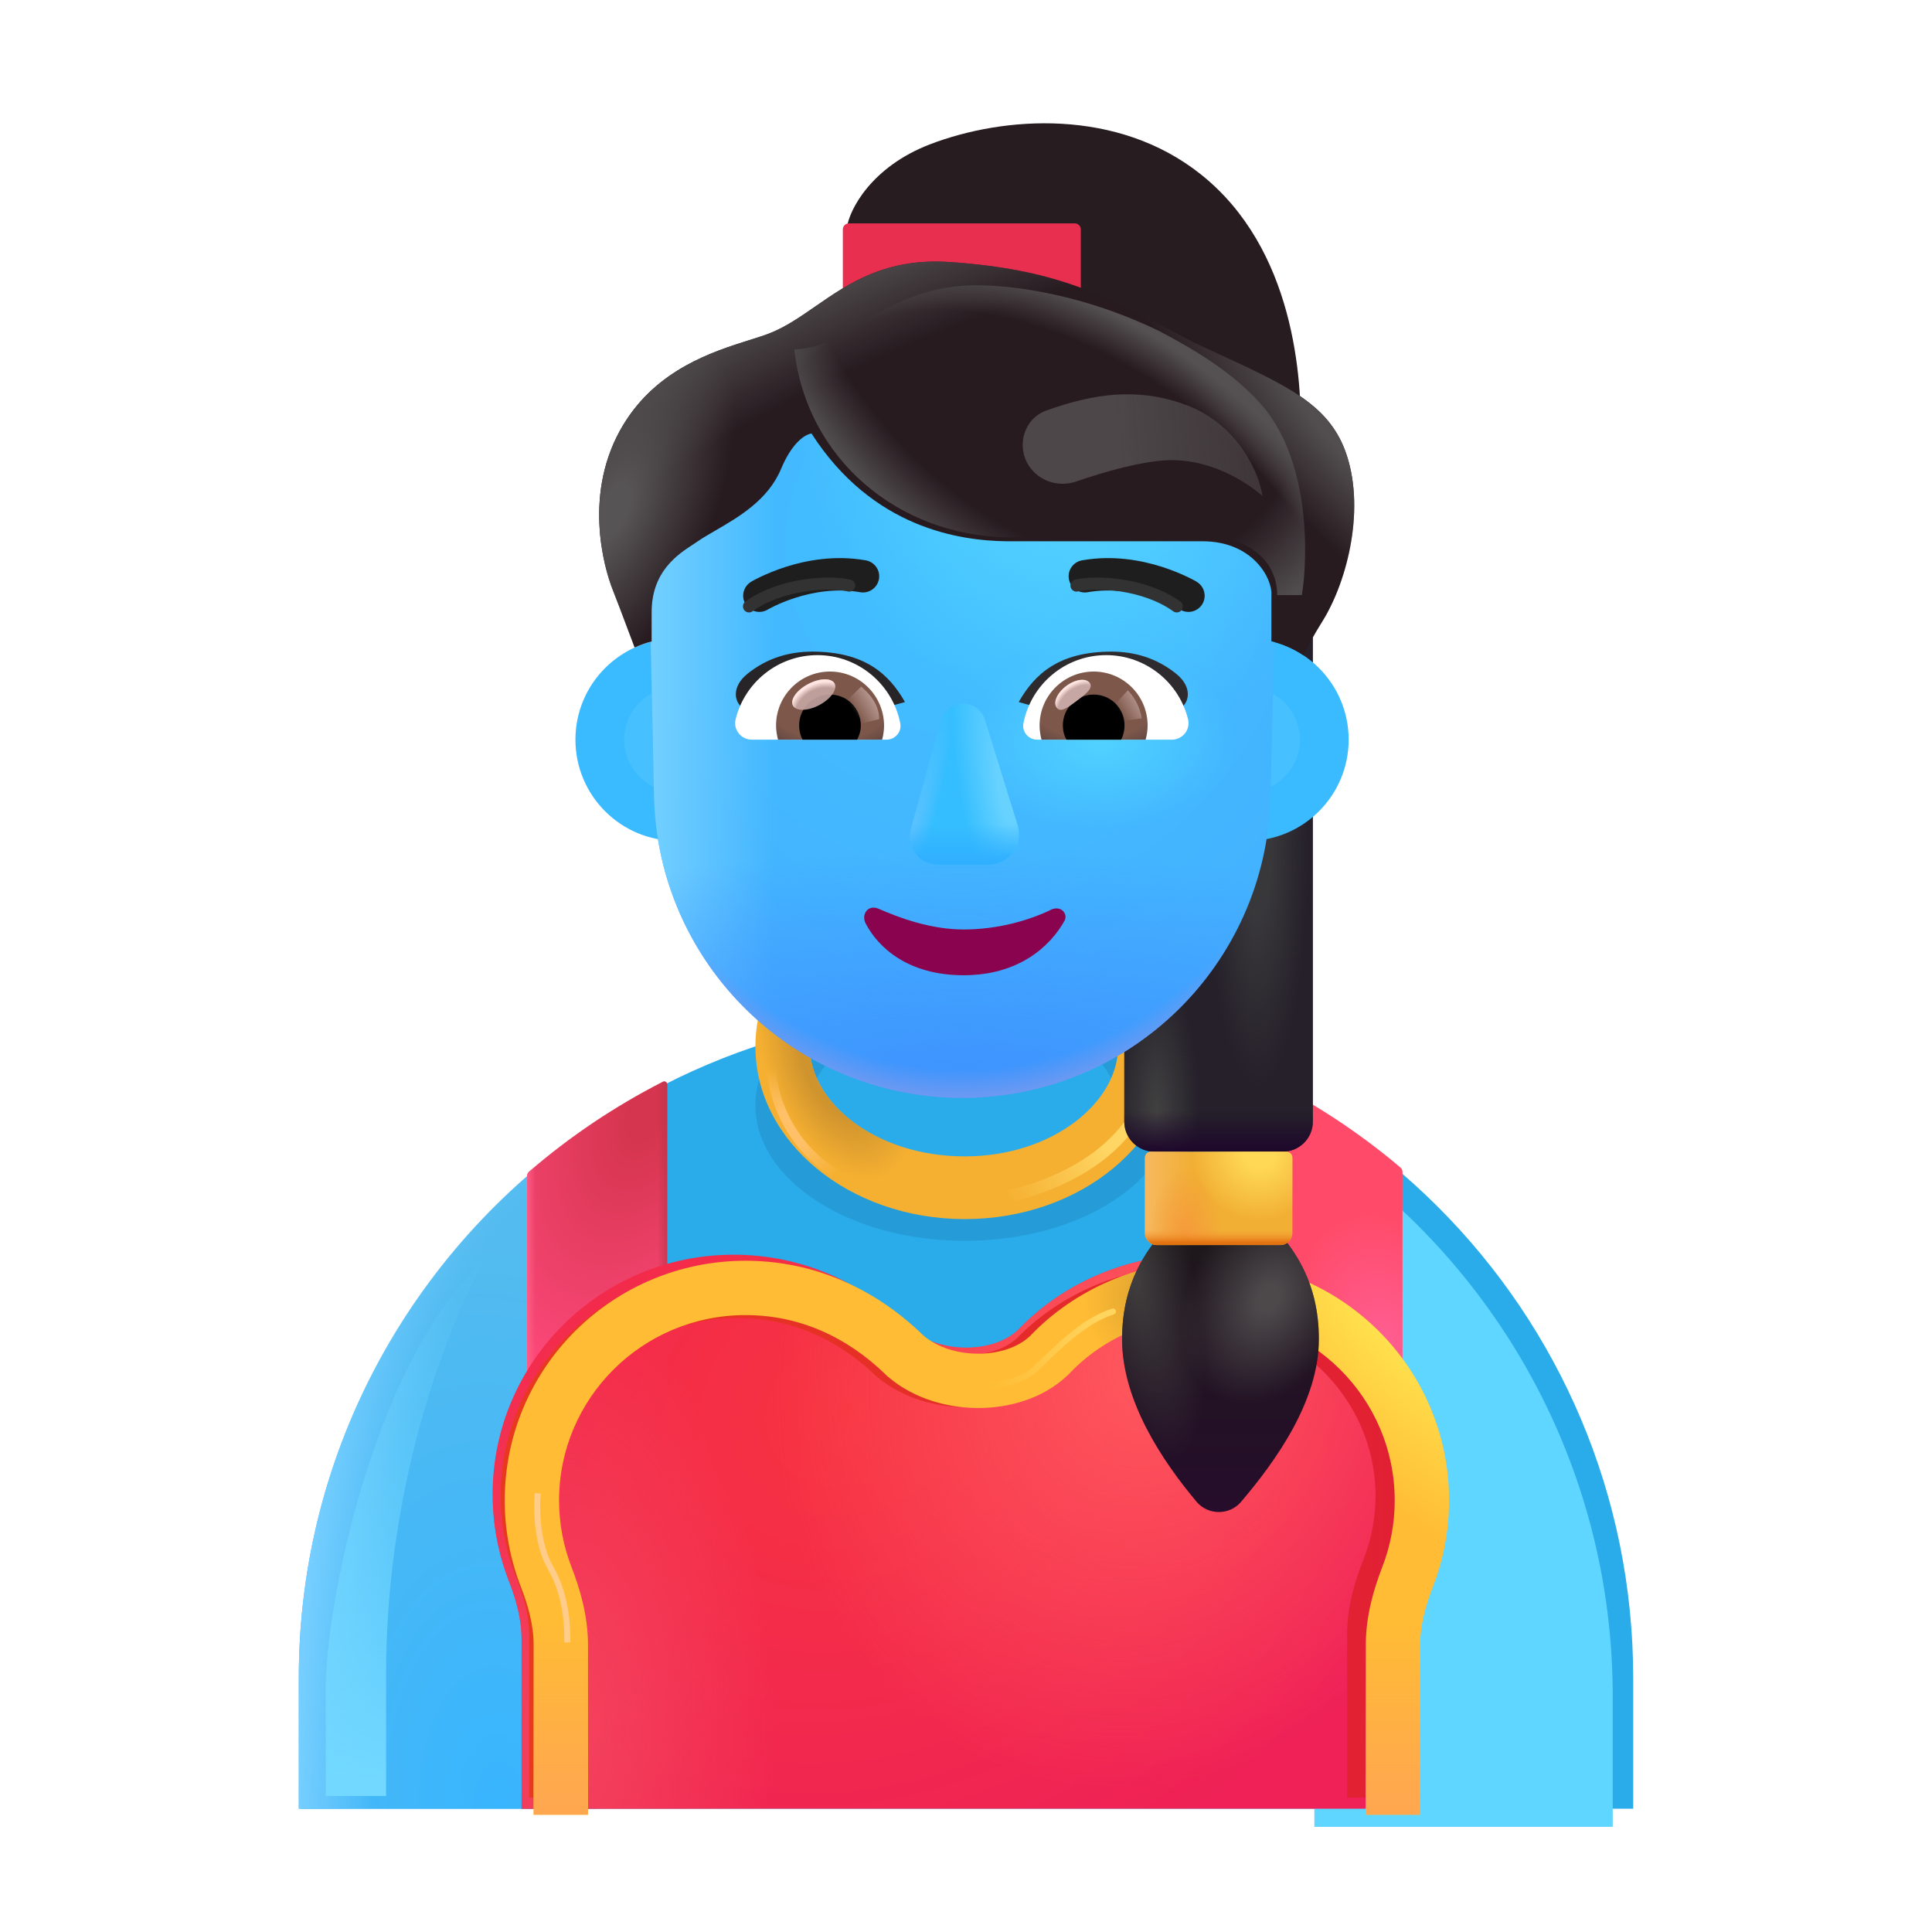 <svg width="32" height="32" viewBox="0 0 32 32" fill="none" xmlns="http://www.w3.org/2000/svg">
<path d="M4.988 27.794C4.988 21.701 9.927 16.762 16.02 16.762C22.112 16.762 27.051 21.701 27.051 27.794V29.958H4.988V27.794Z" fill="#2AABEA"/>
<path d="M15.402 2.391C14.427 2.766 14.066 3.479 14.027 3.77L15.23 7.27H21.543C21.57 6.278 21.441 4.122 19.89 2.888C18.504 1.784 16.621 1.923 15.402 2.391Z" fill="#271C20"/>
<g filter="url(#filter0_i_2_2325)">
<path d="M22.07 18.594C25.048 20.57 27.012 23.952 27.012 27.794V29.958H22.07V18.594Z" fill="#5FD6FF"/>
</g>
<path d="M9.891 18.594C6.913 20.57 4.949 23.952 4.949 27.794V29.958H9.891V18.594Z" fill="url(#paint0_radial_2_2325)"/>
<path d="M9.891 18.594C6.913 20.57 4.949 23.952 4.949 27.794V29.958H9.891V18.594Z" fill="url(#paint1_radial_2_2325)"/>
<path d="M8.73 19.48C8.73 19.451 8.743 19.423 8.765 19.404C9.437 18.825 10.18 18.324 10.979 17.917C11.012 17.9 11.051 17.924 11.051 17.962V25.169H8.73V19.48Z" fill="url(#paint2_radial_2_2325)"/>
<path d="M8.73 19.48C8.73 19.451 8.743 19.423 8.765 19.404C9.437 18.825 10.18 18.324 10.979 17.917C11.012 17.9 11.051 17.924 11.051 17.962V25.169H8.73V19.48Z" fill="url(#paint3_linear_2_2325)"/>
<path d="M8.73 19.48C8.73 19.451 8.743 19.423 8.765 19.404C9.437 18.825 10.18 18.324 10.979 17.917C11.012 17.9 11.051 17.924 11.051 17.962V25.169H8.73V19.48Z" fill="url(#paint4_linear_2_2325)"/>
<path d="M20.91 17.922C20.91 17.885 20.949 17.861 20.982 17.877C21.779 18.276 22.522 18.767 23.195 19.337C23.218 19.356 23.23 19.384 23.23 19.413V25.169H20.91V17.922Z" fill="url(#paint5_radial_2_2325)"/>
<path d="M8.639 29.958V27.147C8.639 26.813 8.546 26.488 8.425 26.177C8.254 25.734 8.16 25.253 8.16 24.751C8.16 22.559 9.946 20.782 12.149 20.782C13.29 20.782 14.301 21.247 15.098 22.023C15.57 22.423 16.457 22.419 16.867 22.023C17.594 21.259 18.671 20.782 19.812 20.782C22.015 20.782 23.801 22.559 23.801 24.751C23.801 25.253 23.707 25.734 23.536 26.177C23.415 26.488 23.322 26.813 23.322 27.147V29.958H8.639Z" fill="url(#paint6_radial_2_2325)"/>
<path d="M8.639 29.958V27.147C8.639 26.813 8.546 26.488 8.425 26.177C8.254 25.734 8.16 25.253 8.16 24.751C8.16 22.559 9.946 20.782 12.149 20.782C13.29 20.782 14.301 21.247 15.098 22.023C15.57 22.423 16.457 22.419 16.867 22.023C17.594 21.259 18.671 20.782 19.812 20.782C22.015 20.782 23.801 22.559 23.801 24.751C23.801 25.253 23.707 25.734 23.536 26.177C23.415 26.488 23.322 26.813 23.322 27.147V29.958H8.639Z" fill="url(#paint7_radial_2_2325)"/>
<path d="M8.639 29.958V27.147C8.639 26.813 8.546 26.488 8.425 26.177C8.254 25.734 8.16 25.253 8.16 24.751C8.16 22.559 9.946 20.782 12.149 20.782C13.29 20.782 14.301 21.247 15.098 22.023C15.57 22.423 16.457 22.419 16.867 22.023C17.594 21.259 18.671 20.782 19.812 20.782C22.015 20.782 23.801 22.559 23.801 24.751C23.801 25.253 23.707 25.734 23.536 26.177C23.415 26.488 23.322 26.813 23.322 27.147V29.958H8.639Z" fill="url(#paint8_radial_2_2325)"/>
<g filter="url(#filter1_f_2_2325)">
<path d="M8.554 26.144C8.672 26.443 8.764 26.755 8.764 27.076V29.774H9.649V27.076C9.649 26.599 9.513 26.172 9.379 25.832C9.249 25.505 9.178 25.149 9.178 24.776C9.178 23.152 10.533 21.829 12.214 21.829C13.079 21.829 13.858 22.169 14.495 22.776L14.518 22.797L14.541 22.817C14.972 23.172 15.527 23.308 16.007 23.307C16.479 23.306 17.049 23.172 17.466 22.779L17.48 22.766L17.493 22.752C18.04 22.191 18.866 21.829 19.747 21.829C21.428 21.829 22.783 23.152 22.783 24.776C22.783 25.149 22.712 25.505 22.582 25.832C22.448 26.172 22.312 26.599 22.312 27.076V29.774H23.197V27.076C23.197 26.755 23.289 26.443 23.407 26.144C23.576 25.719 23.668 25.258 23.668 24.776C23.668 22.671 21.913 20.965 19.747 20.965C18.625 20.965 17.567 21.423 16.852 22.157C16.449 22.537 15.577 22.54 15.113 22.157C14.329 21.412 13.336 20.965 12.214 20.965C10.048 20.965 8.293 22.671 8.293 24.776C8.293 25.258 8.385 25.719 8.554 26.144Z" fill="url(#paint9_linear_2_2325)"/>
</g>
<g filter="url(#filter2_ii_2_2325)">
<path d="M8.425 26.177C8.546 26.488 8.639 26.813 8.639 27.147V29.958H9.539V27.147C9.539 26.651 9.401 26.205 9.265 25.852C9.133 25.511 9.06 25.14 9.06 24.751C9.06 23.06 10.439 21.682 12.149 21.682C13.029 21.682 13.821 22.036 14.47 22.668L14.492 22.69L14.517 22.71C14.954 23.081 15.519 23.222 16.007 23.221C16.488 23.221 17.067 23.08 17.492 22.671L17.506 22.657L17.519 22.643C18.075 22.059 18.916 21.682 19.812 21.682C21.522 21.682 22.901 23.06 22.901 24.751C22.901 25.14 22.828 25.511 22.696 25.852C22.56 26.205 22.422 26.651 22.422 27.147V29.958H23.322V27.147C23.322 26.813 23.415 26.488 23.536 26.177C23.707 25.734 23.801 25.253 23.801 24.751C23.801 22.559 22.015 20.782 19.812 20.782C18.671 20.782 17.594 21.259 16.867 22.023C16.457 22.419 15.57 22.423 15.098 22.023C14.301 21.247 13.29 20.782 12.149 20.782C9.946 20.782 8.16 22.559 8.16 24.751C8.16 25.253 8.254 25.734 8.425 26.177Z" fill="#FFBC34"/>
<path d="M8.425 26.177C8.546 26.488 8.639 26.813 8.639 27.147V29.958H9.539V27.147C9.539 26.651 9.401 26.205 9.265 25.852C9.133 25.511 9.06 25.14 9.06 24.751C9.06 23.06 10.439 21.682 12.149 21.682C13.029 21.682 13.821 22.036 14.47 22.668L14.492 22.69L14.517 22.71C14.954 23.081 15.519 23.222 16.007 23.221C16.488 23.221 17.067 23.08 17.492 22.671L17.506 22.657L17.519 22.643C18.075 22.059 18.916 21.682 19.812 21.682C21.522 21.682 22.901 23.06 22.901 24.751C22.901 25.14 22.828 25.511 22.696 25.852C22.56 26.205 22.422 26.651 22.422 27.147V29.958H23.322V27.147C23.322 26.813 23.415 26.488 23.536 26.177C23.707 25.734 23.801 25.253 23.801 24.751C23.801 22.559 22.015 20.782 19.812 20.782C18.671 20.782 17.594 21.259 16.867 22.023C16.457 22.419 15.57 22.423 15.098 22.023C14.301 21.247 13.29 20.782 12.149 20.782C9.946 20.782 8.16 22.559 8.16 24.751C8.16 25.253 8.254 25.734 8.425 26.177Z" fill="url(#paint10_radial_2_2325)"/>
<path d="M8.425 26.177C8.546 26.488 8.639 26.813 8.639 27.147V29.958H9.539V27.147C9.539 26.651 9.401 26.205 9.265 25.852C9.133 25.511 9.06 25.14 9.06 24.751C9.06 23.06 10.439 21.682 12.149 21.682C13.029 21.682 13.821 22.036 14.47 22.668L14.492 22.69L14.517 22.71C14.954 23.081 15.519 23.222 16.007 23.221C16.488 23.221 17.067 23.08 17.492 22.671L17.506 22.657L17.519 22.643C18.075 22.059 18.916 21.682 19.812 21.682C21.522 21.682 22.901 23.06 22.901 24.751C22.901 25.14 22.828 25.511 22.696 25.852C22.56 26.205 22.422 26.651 22.422 27.147V29.958H23.322V27.147C23.322 26.813 23.415 26.488 23.536 26.177C23.707 25.734 23.801 25.253 23.801 24.751C23.801 22.559 22.015 20.782 19.812 20.782C18.671 20.782 17.594 21.259 16.867 22.023C16.457 22.419 15.57 22.423 15.098 22.023C14.301 21.247 13.29 20.782 12.149 20.782C9.946 20.782 8.16 22.559 8.16 24.751C8.16 25.253 8.254 25.734 8.425 26.177Z" fill="url(#paint11_linear_2_2325)"/>
<path d="M8.425 26.177C8.546 26.488 8.639 26.813 8.639 27.147V29.958H9.539V27.147C9.539 26.651 9.401 26.205 9.265 25.852C9.133 25.511 9.06 25.14 9.06 24.751C9.06 23.06 10.439 21.682 12.149 21.682C13.029 21.682 13.821 22.036 14.47 22.668L14.492 22.69L14.517 22.71C14.954 23.081 15.519 23.222 16.007 23.221C16.488 23.221 17.067 23.08 17.492 22.671L17.506 22.657L17.519 22.643C18.075 22.059 18.916 21.682 19.812 21.682C21.522 21.682 22.901 23.06 22.901 24.751C22.901 25.14 22.828 25.511 22.696 25.852C22.56 26.205 22.422 26.651 22.422 27.147V29.958H23.322V27.147C23.322 26.813 23.415 26.488 23.536 26.177C23.707 25.734 23.801 25.253 23.801 24.751C23.801 22.559 22.015 20.782 19.812 20.782C18.671 20.782 17.594 21.259 16.867 22.023C16.457 22.419 15.57 22.423 15.098 22.023C14.301 21.247 13.29 20.782 12.149 20.782C9.946 20.782 8.16 22.559 8.16 24.751C8.16 25.253 8.254 25.734 8.425 26.177Z" fill="url(#paint12_radial_2_2325)"/>
</g>
<g filter="url(#filter3_f_2_2325)">
<path fill-rule="evenodd" clip-rule="evenodd" d="M15.98 19.735C17.434 19.735 18.52 19.034 18.52 18.305C18.52 17.577 17.57 16.766 15.98 16.766C14.391 16.766 13.412 17.577 13.412 18.305C13.412 19.034 14.496 19.735 15.98 19.735ZM15.98 20.552C17.896 20.552 19.449 19.546 19.449 18.305C19.449 17.065 17.896 16.059 15.98 16.059C14.065 16.059 12.512 17.065 12.512 18.305C12.512 19.546 14.065 20.552 15.98 20.552Z" fill="#259CD7"/>
</g>
<g filter="url(#filter4_i_2_2325)">
<path fill-rule="evenodd" clip-rule="evenodd" d="M15.98 19.403C17.434 19.403 18.52 18.51 18.52 17.583C18.52 16.655 17.57 15.623 15.98 15.623C14.391 15.623 13.412 16.655 13.412 17.583C13.412 18.51 14.496 19.403 15.98 19.403ZM15.98 20.442C17.896 20.442 19.449 19.162 19.449 17.583C19.449 16.004 17.896 14.723 15.98 14.723C14.065 14.723 12.512 16.004 12.512 17.583C12.512 19.162 14.065 20.442 15.98 20.442Z" fill="#F5B031"/>
<path fill-rule="evenodd" clip-rule="evenodd" d="M15.98 19.403C17.434 19.403 18.52 18.51 18.52 17.583C18.52 16.655 17.57 15.623 15.98 15.623C14.391 15.623 13.412 16.655 13.412 17.583C13.412 18.51 14.496 19.403 15.98 19.403ZM15.98 20.442C17.896 20.442 19.449 19.162 19.449 17.583C19.449 16.004 17.896 14.723 15.98 14.723C14.065 14.723 12.512 16.004 12.512 17.583C12.512 19.162 14.065 20.442 15.98 20.442Z" fill="url(#paint13_radial_2_2325)"/>
</g>
<g filter="url(#filter5_f_2_2325)">
<path d="M19.08 17.567C19.111 18.135 18.655 19.386 16.58 19.848" stroke="url(#paint14_linear_2_2325)" stroke-width="0.2"/>
</g>
<path d="M18.621 10.481H21.746V18.575C21.746 18.851 21.522 19.075 21.246 19.075H19.121C18.845 19.075 18.621 18.851 18.621 18.575V10.481Z" fill="#25202A"/>
<path d="M18.621 10.481H21.746V18.575C21.746 18.851 21.522 19.075 21.246 19.075H19.121C18.845 19.075 18.621 18.851 18.621 18.575V10.481Z" fill="url(#paint15_radial_2_2325)"/>
<path d="M18.621 10.481H21.746V18.575C21.746 18.851 21.522 19.075 21.246 19.075H19.121C18.845 19.075 18.621 18.851 18.621 18.575V10.481Z" fill="url(#paint16_radial_2_2325)"/>
<path d="M18.621 10.481H21.746V18.575C21.746 18.851 21.522 19.075 21.246 19.075H19.121C18.845 19.075 18.621 18.851 18.621 18.575V10.481Z" fill="url(#paint17_linear_2_2325)"/>
<path d="M19.277 20.376L20.185 20.24V20.231L20.215 20.236L20.246 20.231V20.24L21.154 20.376L21.185 20.414C21.411 20.69 21.845 21.22 21.845 22.18C21.845 23.21 21.122 24.21 20.555 24.876C20.463 24.984 20.329 25.044 20.188 25.044C20.047 25.044 19.912 24.984 19.821 24.876C19.261 24.21 18.585 23.209 18.585 22.18C18.585 21.22 19.02 20.69 19.245 20.414L19.277 20.376Z" fill="url(#paint18_linear_2_2325)"/>
<path d="M19.277 20.376L20.185 20.24V20.231L20.215 20.236L20.246 20.231V20.24L21.154 20.376L21.185 20.414C21.411 20.69 21.845 21.22 21.845 22.18C21.845 23.21 21.122 24.21 20.555 24.876C20.463 24.984 20.329 25.044 20.188 25.044C20.047 25.044 19.912 24.984 19.821 24.876C19.261 24.21 18.585 23.209 18.585 22.18C18.585 21.22 19.02 20.69 19.245 20.414L19.277 20.376Z" fill="url(#paint19_radial_2_2325)"/>
<path d="M19.277 20.376L20.185 20.24V20.231L20.215 20.236L20.246 20.231V20.24L21.154 20.376L21.185 20.414C21.411 20.69 21.845 21.22 21.845 22.18C21.845 23.21 21.122 24.21 20.555 24.876C20.463 24.984 20.329 25.044 20.188 25.044C20.047 25.044 19.912 24.984 19.821 24.876C19.261 24.21 18.585 23.209 18.585 22.18C18.585 21.22 19.02 20.69 19.245 20.414L19.277 20.376Z" fill="url(#paint20_radial_2_2325)"/>
<path d="M13.96 3.8C13.96 3.745 14.005 3.7 14.06 3.7H17.802C17.857 3.7 17.902 3.745 17.902 3.8V5.384H13.96V3.8Z" fill="#E92F50"/>
<circle cx="11.208" cy="12.251" r="1.677" fill="#3ABBFF"/>
<circle cx="20.661" cy="12.251" r="1.677" fill="#3ABBFF"/>
<circle cx="11.208" cy="12.251" r="0.869" fill="#47C0FF"/>
<circle cx="20.661" cy="12.251" r="0.869" fill="#47C0FF"/>
<path d="M10.699 6.981H21.199L21.043 13.206C20.973 15.976 18.708 18.184 15.938 18.184C13.161 18.184 10.893 15.965 10.833 13.188L10.699 6.981Z" fill="url(#paint21_radial_2_2325)"/>
<path d="M10.699 6.981H21.199L21.043 13.206C20.973 15.976 18.708 18.184 15.938 18.184C13.161 18.184 10.893 15.965 10.833 13.188L10.699 6.981Z" fill="url(#paint22_linear_2_2325)"/>
<path d="M10.699 6.981H21.199L21.043 13.206C20.973 15.976 18.708 18.184 15.938 18.184C13.161 18.184 10.893 15.965 10.833 13.188L10.699 6.981Z" fill="url(#paint23_radial_2_2325)"/>
<path d="M10.699 6.981H21.199L21.043 13.206C20.973 15.976 18.708 18.184 15.938 18.184C13.161 18.184 10.893 15.965 10.833 13.188L10.699 6.981Z" fill="url(#paint24_radial_2_2325)"/>
<path d="M10.699 6.981H21.199L21.043 13.206C20.973 15.976 18.708 18.184 15.938 18.184C13.161 18.184 10.893 15.965 10.833 13.188L10.699 6.981Z" fill="url(#paint25_radial_2_2325)"/>
<path d="M10.699 6.981H21.199L21.043 13.206C20.973 15.976 18.708 18.184 15.938 18.184C13.161 18.184 10.893 15.965 10.833 13.188L10.699 6.981Z" fill="url(#paint26_radial_2_2325)"/>
<path d="M10.396 10.419C10.435 10.524 10.474 10.629 10.511 10.725C10.601 10.684 10.695 10.65 10.793 10.625V10.137C10.793 9.462 11.229 9.18 11.482 9.016C11.51 8.998 11.536 8.981 11.558 8.965C11.641 8.908 11.741 8.85 11.85 8.787C12.233 8.565 12.722 8.282 12.937 7.766C13.113 7.344 13.326 7.196 13.441 7.18C14.453 8.755 15.907 8.955 16.668 8.965H19.914C20.764 8.965 21.079 9.596 21.058 9.856V10.621C21.25 10.667 21.429 10.747 21.589 10.854C21.666 10.694 21.769 10.506 21.902 10.294C22.331 9.606 22.625 8.38 22.277 7.458C21.99 6.698 21.321 6.388 20.184 5.863C20.049 5.8 19.906 5.735 19.757 5.665L19.6 5.581C18.291 4.881 17.504 4.461 15.73 4.34C14.672 4.269 14.056 4.694 13.505 5.075C13.248 5.253 13.005 5.421 12.738 5.524C12.647 5.559 12.536 5.594 12.412 5.633C11.807 5.824 10.881 6.116 10.324 7.036C9.652 8.145 9.996 9.387 10.152 9.778C10.212 9.929 10.305 10.176 10.396 10.419Z" fill="#271B20"/>
<path d="M10.396 10.419C10.435 10.524 10.474 10.629 10.511 10.725C10.601 10.684 10.695 10.65 10.793 10.625V10.137C10.793 9.462 11.229 9.18 11.482 9.016C11.51 8.998 11.536 8.981 11.558 8.965C11.641 8.908 11.741 8.85 11.85 8.787C12.233 8.565 12.722 8.282 12.937 7.766C13.113 7.344 13.326 7.196 13.441 7.18C14.453 8.755 15.907 8.955 16.668 8.965H19.914C20.764 8.965 21.079 9.596 21.058 9.856V10.621C21.25 10.667 21.429 10.747 21.589 10.854C21.666 10.694 21.769 10.506 21.902 10.294C22.331 9.606 22.625 8.38 22.277 7.458C21.99 6.698 21.321 6.388 20.184 5.863C20.049 5.8 19.906 5.735 19.757 5.665L19.6 5.581C18.291 4.881 17.504 4.461 15.73 4.34C14.672 4.269 14.056 4.694 13.505 5.075C13.248 5.253 13.005 5.421 12.738 5.524C12.647 5.559 12.536 5.594 12.412 5.633C11.807 5.824 10.881 6.116 10.324 7.036C9.652 8.145 9.996 9.387 10.152 9.778C10.212 9.929 10.305 10.176 10.396 10.419Z" fill="url(#paint27_radial_2_2325)"/>
<path d="M10.396 10.419C10.435 10.524 10.474 10.629 10.511 10.725C10.601 10.684 10.695 10.65 10.793 10.625V10.137C10.793 9.462 11.229 9.18 11.482 9.016C11.51 8.998 11.536 8.981 11.558 8.965C11.641 8.908 11.741 8.85 11.85 8.787C12.233 8.565 12.722 8.282 12.937 7.766C13.113 7.344 13.326 7.196 13.441 7.18C14.453 8.755 15.907 8.955 16.668 8.965H19.914C20.764 8.965 21.079 9.596 21.058 9.856V10.621C21.25 10.667 21.429 10.747 21.589 10.854C21.666 10.694 21.769 10.506 21.902 10.294C22.331 9.606 22.625 8.38 22.277 7.458C21.99 6.698 21.321 6.388 20.184 5.863C20.049 5.8 19.906 5.735 19.757 5.665L19.6 5.581C18.291 4.881 17.504 4.461 15.73 4.34C14.672 4.269 14.056 4.694 13.505 5.075C13.248 5.253 13.005 5.421 12.738 5.524C12.647 5.559 12.536 5.594 12.412 5.633C11.807 5.824 10.881 6.116 10.324 7.036C9.652 8.145 9.996 9.387 10.152 9.778C10.212 9.929 10.305 10.176 10.396 10.419Z" fill="url(#paint28_radial_2_2325)"/>
<path d="M10.396 10.419C10.435 10.524 10.474 10.629 10.511 10.725C10.601 10.684 10.695 10.65 10.793 10.625V10.137C10.793 9.462 11.229 9.18 11.482 9.016C11.51 8.998 11.536 8.981 11.558 8.965C11.641 8.908 11.741 8.85 11.85 8.787C12.233 8.565 12.722 8.282 12.937 7.766C13.113 7.344 13.326 7.196 13.441 7.18C14.453 8.755 15.907 8.955 16.668 8.965H19.914C20.764 8.965 21.079 9.596 21.058 9.856V10.621C21.25 10.667 21.429 10.747 21.589 10.854C21.666 10.694 21.769 10.506 21.902 10.294C22.331 9.606 22.625 8.38 22.277 7.458C21.99 6.698 21.321 6.388 20.184 5.863C20.049 5.8 19.906 5.735 19.757 5.665L19.6 5.581C18.291 4.881 17.504 4.461 15.73 4.34C14.672 4.269 14.056 4.694 13.505 5.075C13.248 5.253 13.005 5.421 12.738 5.524C12.647 5.559 12.536 5.594 12.412 5.633C11.807 5.824 10.881 6.116 10.324 7.036C9.652 8.145 9.996 9.387 10.152 9.778C10.212 9.929 10.305 10.176 10.396 10.419Z" fill="url(#paint29_radial_2_2325)"/>
<path d="M18.964 19.175C18.964 19.12 19.009 19.075 19.064 19.075H21.306C21.361 19.075 21.406 19.12 21.406 19.175V20.422C21.406 20.532 21.316 20.622 21.206 20.622H19.164C19.054 20.622 18.964 20.532 18.964 20.422V19.175Z" fill="#F1AF34"/>
<path d="M18.964 19.175C18.964 19.12 19.009 19.075 19.064 19.075H21.306C21.361 19.075 21.406 19.12 21.406 19.175V20.422C21.406 20.532 21.316 20.622 21.206 20.622H19.164C19.054 20.622 18.964 20.532 18.964 20.422V19.175Z" fill="url(#paint30_linear_2_2325)"/>
<path d="M18.964 19.175C18.964 19.12 19.009 19.075 19.064 19.075H21.306C21.361 19.075 21.406 19.12 21.406 19.175V20.422C21.406 20.532 21.316 20.622 21.206 20.622H19.164C19.054 20.622 18.964 20.532 18.964 20.422V19.175Z" fill="url(#paint31_radial_2_2325)"/>
<path d="M18.964 19.175C18.964 19.12 19.009 19.075 19.064 19.075H21.306C21.361 19.075 21.406 19.12 21.406 19.175V20.422C21.406 20.532 21.316 20.622 21.206 20.622H19.164C19.054 20.622 18.964 20.532 18.964 20.422V19.175Z" fill="url(#paint32_radial_2_2325)"/>
<path d="M18.964 19.175C18.964 19.12 19.009 19.075 19.064 19.075H21.306C21.361 19.075 21.406 19.12 21.406 19.175V20.422C21.406 20.532 21.316 20.622 21.206 20.622H19.164C19.054 20.622 18.964 20.532 18.964 20.422V19.175Z" fill="url(#paint33_linear_2_2325)"/>
<path d="M15.581 11.937L15.1 13.679C14.992 14.03 15.201 14.325 15.57 14.325H16.357C16.726 14.325 16.959 13.998 16.851 13.652L16.319 11.937C16.205 11.559 15.7 11.559 15.581 11.937Z" fill="#35BEFF"/>
<path d="M15.581 11.937L15.1 13.679C14.992 14.03 15.201 14.325 15.57 14.325H16.357C16.726 14.325 16.959 13.998 16.851 13.652L16.319 11.937C16.205 11.559 15.7 11.559 15.581 11.937Z" fill="url(#paint34_radial_2_2325)"/>
<path d="M15.581 11.937L15.1 13.679C14.992 14.03 15.201 14.325 15.57 14.325H16.357C16.726 14.325 16.959 13.998 16.851 13.652L16.319 11.937C16.205 11.559 15.7 11.559 15.581 11.937Z" fill="url(#paint35_radial_2_2325)"/>
<path d="M15.581 11.937L15.1 13.679C14.992 14.03 15.201 14.325 15.57 14.325H16.357C16.726 14.325 16.959 13.998 16.851 13.652L16.319 11.937C16.205 11.559 15.7 11.559 15.581 11.937Z" fill="url(#paint36_linear_2_2325)"/>
<path d="M15.961 15.395C15.405 15.395 14.886 15.197 14.55 15.051C14.376 14.976 14.261 15.148 14.337 15.294C14.545 15.694 15.039 16.153 15.961 16.153C16.874 16.153 17.395 15.675 17.631 15.252C17.698 15.131 17.561 14.973 17.378 15.083C17.019 15.251 16.515 15.395 15.961 15.395Z" fill="#8A034F"/>
<g filter="url(#filter6_i_2_2325)">
<path d="M17.073 11.628C17.338 11.161 17.742 10.793 18.61 10.793C18.991 10.793 19.357 10.898 19.683 11.161C19.952 11.378 19.916 11.656 19.708 11.761L19.152 12.078C18.5 11.867 17.779 11.839 17.073 11.628Z" fill="#2D2B2E"/>
</g>
<g filter="url(#filter7_i_2_2325)">
<path d="M14.789 11.628C14.524 11.161 14.12 10.793 13.252 10.793C12.872 10.793 12.505 10.898 12.179 11.161C11.91 11.378 11.946 11.656 12.154 11.761L12.71 12.078C13.362 11.867 14.083 11.839 14.789 11.628Z" fill="#272528"/>
</g>
<g filter="url(#filter8_i_2_2325)">
<path d="M12.52 10.294L12.515 10.297C12.515 10.297 12.515 10.297 12.515 10.297C12.388 10.373 12.224 10.332 12.148 10.205C12.071 10.078 12.113 9.913 12.24 9.837L12.24 9.836L12.241 9.836L12.244 9.834L12.254 9.828C12.261 9.824 12.272 9.818 12.286 9.81C12.314 9.796 12.353 9.775 12.402 9.752C12.501 9.705 12.641 9.645 12.812 9.59C13.152 9.481 13.627 9.39 14.14 9.481C14.286 9.507 14.384 9.646 14.358 9.791C14.332 9.937 14.193 10.035 14.047 10.009C13.649 9.939 13.266 10.008 12.975 10.101C12.831 10.147 12.714 10.197 12.633 10.236C12.593 10.255 12.562 10.271 12.542 10.282C12.532 10.287 12.524 10.292 12.52 10.294Z" fill="#1E1E1E"/>
</g>
<g filter="url(#filter9_i_2_2325)">
<path fill-rule="evenodd" clip-rule="evenodd" d="M19.622 9.837C19.622 9.837 19.623 9.837 19.485 10.067L19.622 9.837C19.749 9.913 19.791 10.078 19.715 10.205C19.638 10.332 19.474 10.373 19.347 10.297C19.347 10.297 19.347 10.297 19.347 10.297L19.342 10.294C19.338 10.292 19.331 10.287 19.32 10.282C19.3 10.271 19.27 10.255 19.229 10.236C19.148 10.197 19.031 10.147 18.887 10.101C18.596 10.008 18.214 9.939 17.815 10.009C17.669 10.035 17.53 9.937 17.504 9.791C17.478 9.646 17.576 9.507 17.722 9.481C18.235 9.39 18.71 9.481 19.05 9.59C19.221 9.645 19.361 9.705 19.46 9.752C19.509 9.775 19.549 9.796 19.576 9.81C19.59 9.818 19.601 9.824 19.608 9.828L19.618 9.834L19.621 9.836L19.622 9.836L19.622 9.837Z" fill="#1E1E1E"/>
</g>
<path d="M18.322 10.851C18.975 10.851 19.527 11.302 19.677 11.91C19.722 12.085 19.588 12.251 19.409 12.251H17.178C17.036 12.251 16.922 12.121 16.951 11.979C17.077 11.338 17.64 10.851 18.322 10.851Z" fill="white"/>
<path d="M18.115 11.123C18.61 11.123 19.008 11.525 19.008 12.015C19.008 12.097 18.995 12.178 18.975 12.251H17.251C17.231 12.174 17.219 12.097 17.219 12.015C17.219 11.525 17.62 11.123 18.115 11.123Z" fill="url(#paint37_radial_2_2325)"/>
<path d="M17.604 12.015C17.604 11.732 17.831 11.504 18.115 11.504C18.399 11.504 18.626 11.732 18.626 12.015C18.626 12.101 18.606 12.182 18.57 12.251H17.665C17.624 12.182 17.604 12.101 17.604 12.015Z" fill="black"/>
<g filter="url(#filter10_f_2_2325)">
<path d="M18.05 11.312C18.113 11.397 17.98 11.5 17.829 11.613C17.678 11.726 17.566 11.806 17.502 11.721C17.439 11.636 17.51 11.475 17.661 11.362C17.812 11.249 17.986 11.227 18.05 11.312Z" fill="#C7A7A3"/>
<path d="M18.05 11.312C18.113 11.397 17.98 11.5 17.829 11.613C17.678 11.726 17.566 11.806 17.502 11.721C17.439 11.636 17.51 11.475 17.661 11.362C17.812 11.249 17.986 11.227 18.05 11.312Z" fill="url(#paint38_radial_2_2325)"/>
</g>
<g filter="url(#filter11_f_2_2325)">
<path d="M18.91 11.898C18.877 11.667 18.742 11.493 18.679 11.435L18.419 11.72L18.536 11.949L18.91 11.898Z" fill="url(#paint39_linear_2_2325)"/>
</g>
<path d="M13.54 10.851C12.887 10.851 12.335 11.302 12.185 11.91C12.14 12.085 12.274 12.251 12.453 12.251H14.684C14.826 12.251 14.94 12.121 14.911 11.979C14.785 11.338 14.217 10.851 13.54 10.851Z" fill="white"/>
<path d="M13.747 11.123C13.252 11.123 12.854 11.525 12.854 12.015C12.854 12.097 12.867 12.178 12.887 12.251H14.611C14.631 12.174 14.643 12.097 14.643 12.015C14.639 11.525 14.242 11.123 13.747 11.123Z" fill="url(#paint40_radial_2_2325)"/>
<path d="M14.258 12.015C14.258 11.732 14.031 11.504 13.747 11.504C13.463 11.504 13.236 11.732 13.236 12.015C13.236 12.101 13.256 12.182 13.293 12.251H14.197C14.234 12.182 14.258 12.101 14.258 12.015Z" fill="black"/>
<g filter="url(#filter12_f_2_2325)">
<path d="M14.562 11.911C14.562 11.622 14.328 11.43 14.264 11.372L13.976 11.651L14.154 12.012L14.562 11.911Z" fill="url(#paint41_linear_2_2325)"/>
</g>
<g filter="url(#filter13_f_2_2325)">
<ellipse cx="13.478" cy="11.504" rx="0.39" ry="0.197" transform="rotate(-27.914 13.478 11.504)" fill="#C7A7A3" fill-opacity="0.9"/>
<ellipse cx="13.478" cy="11.504" rx="0.39" ry="0.197" transform="rotate(-27.914 13.478 11.504)" fill="url(#paint42_radial_2_2325)"/>
</g>
<g filter="url(#filter14_f_2_2325)">
<path d="M17.83 9.699C18.153 9.621 18.955 9.66 19.491 10.044" stroke="#323233" stroke-width="0.2" stroke-linecap="round"/>
</g>
<g filter="url(#filter15_f_2_2325)">
<path d="M14.066 9.699C13.744 9.621 12.942 9.66 12.406 10.044" stroke="#323233" stroke-width="0.2" stroke-linecap="round"/>
</g>
<g filter="url(#filter16_f_2_2325)">
<path d="M19.204 5.485C18.267 5.028 17.191 4.749 16.257 4.726C15.347 4.704 14.758 5.057 14.25 5.361C13.873 5.586 13.542 5.785 13.157 5.785C13.352 7.593 14.872 8.874 16.696 8.899H20.055C20.631 8.899 21.154 9.26 21.154 9.857H21.563C21.674 9.17 21.688 7.571 20.864 6.67C20.396 6.157 19.81 5.806 19.204 5.485Z" fill="url(#paint43_radial_2_2325)"/>
<path d="M19.204 5.485C18.267 5.028 17.191 4.749 16.257 4.726C15.347 4.704 14.758 5.057 14.25 5.361C13.873 5.586 13.542 5.785 13.157 5.785C13.352 7.593 14.872 8.874 16.696 8.899H20.055C20.631 8.899 21.154 9.26 21.154 9.857H21.563C21.674 9.17 21.688 7.571 20.864 6.67C20.396 6.157 19.81 5.806 19.204 5.485Z" fill="url(#paint44_radial_2_2325)"/>
</g>
<g filter="url(#filter17_f_2_2325)">
<path d="M19.371 7.622C18.938 7.631 18.308 7.809 17.825 7.975C17.532 8.075 17.204 7.971 17.038 7.709C16.828 7.377 16.964 6.93 17.334 6.798C18.106 6.524 18.814 6.414 19.605 6.692C20.519 7.013 20.863 7.862 20.91 8.216C20.746 8.067 20.137 7.606 19.371 7.622Z" fill="url(#paint45_linear_2_2325)"/>
</g>
<g filter="url(#filter18_f_2_2325)">
<path d="M12.77 17.583C12.77 18.137 13.059 19.052 14.02 19.544" stroke="url(#paint46_radial_2_2325)" stroke-width="0.15"/>
</g>
<g filter="url(#filter19_f_2_2325)">
<path d="M5.395 27.872V29.747H6.395V27.716C6.395 24.391 7.525 21.742 8.035 20.856C6.31 22.406 5.447 26.195 5.395 27.872Z" fill="url(#paint47_linear_2_2325)"/>
</g>
<g filter="url(#filter20_f_2_2325)">
<path d="M8.907 24.734C8.882 24.943 8.888 25.567 9.109 25.95C9.386 26.429 9.397 26.926 9.397 27.203" stroke="#FFCC89" stroke-width="0.1"/>
</g>
<g filter="url(#filter21_f_2_2325)">
<path d="M15.988 22.989C16.259 22.992 16.868 22.934 17.137 22.684C17.473 22.372 17.926 21.88 18.434 21.723" stroke="url(#paint48_linear_2_2325)" stroke-width="0.1" stroke-linecap="round"/>
</g>
<defs>
<filter id="filter0_i_2_2325" x="21.77" y="18.594" width="5.241" height="11.664" filterUnits="userSpaceOnUse" color-interpolation-filters="sRGB">
<feFlood flood-opacity="0" result="BackgroundImageFix"/>
<feBlend mode="normal" in="SourceGraphic" in2="BackgroundImageFix" result="shape"/>
<feColorMatrix in="SourceAlpha" type="matrix" values="0 0 0 0 0 0 0 0 0 0 0 0 0 0 0 0 0 0 127 0" result="hardAlpha"/>
<feOffset dx="-0.3" dy="0.3"/>
<feGaussianBlur stdDeviation="0.3"/>
<feComposite in2="hardAlpha" operator="arithmetic" k2="-1" k3="1"/>
<feColorMatrix type="matrix" values="0 0 0 0 0.396 0 0 0 0 0.804 0 0 0 0 1 0 0 0 1 0"/>
<feBlend mode="normal" in2="shape" result="effect1_innerShadow_2_2325"/>
</filter>
<filter id="filter1_f_2_2325" x="8.193" y="20.865" width="15.575" height="9.009" filterUnits="userSpaceOnUse" color-interpolation-filters="sRGB">
<feFlood flood-opacity="0" result="BackgroundImageFix"/>
<feBlend mode="normal" in="SourceGraphic" in2="BackgroundImageFix" result="shape"/>
<feGaussianBlur stdDeviation="0.05" result="effect1_foregroundBlur_2_2325"/>
</filter>
<filter id="filter2_ii_2_2325" x="8.16" y="20.782" width="15.841" height="9.276" filterUnits="userSpaceOnUse" color-interpolation-filters="sRGB">
<feFlood flood-opacity="0" result="BackgroundImageFix"/>
<feBlend mode="normal" in="SourceGraphic" in2="BackgroundImageFix" result="shape"/>
<feColorMatrix in="SourceAlpha" type="matrix" values="0 0 0 0 0 0 0 0 0 0 0 0 0 0 0 0 0 0 127 0" result="hardAlpha"/>
<feOffset dx="0.2"/>
<feGaussianBlur stdDeviation="0.2"/>
<feComposite in2="hardAlpha" operator="arithmetic" k2="-1" k3="1"/>
<feColorMatrix type="matrix" values="0 0 0 0 1 0 0 0 0 0.698 0 0 0 0 0.431 0 0 0 1 0"/>
<feBlend mode="normal" in2="shape" result="effect1_innerShadow_2_2325"/>
<feColorMatrix in="SourceAlpha" type="matrix" values="0 0 0 0 0 0 0 0 0 0 0 0 0 0 0 0 0 0 127 0" result="hardAlpha"/>
<feOffset dy="0.1"/>
<feGaussianBlur stdDeviation="0.2"/>
<feComposite in2="hardAlpha" operator="arithmetic" k2="-1" k3="1"/>
<feColorMatrix type="matrix" values="0 0 0 0 0.835 0 0 0 0 0.663 0 0 0 0 0.275 0 0 0 1 0"/>
<feBlend mode="normal" in2="effect1_innerShadow_2_2325" result="effect2_innerShadow_2_2325"/>
</filter>
<filter id="filter3_f_2_2325" x="12.312" y="15.859" width="7.338" height="4.892" filterUnits="userSpaceOnUse" color-interpolation-filters="sRGB">
<feFlood flood-opacity="0" result="BackgroundImageFix"/>
<feBlend mode="normal" in="SourceGraphic" in2="BackgroundImageFix" result="shape"/>
<feGaussianBlur stdDeviation="0.1" result="effect1_foregroundBlur_2_2325"/>
</filter>
<filter id="filter4_i_2_2325" x="12.512" y="14.473" width="6.938" height="5.969" filterUnits="userSpaceOnUse" color-interpolation-filters="sRGB">
<feFlood flood-opacity="0" result="BackgroundImageFix"/>
<feBlend mode="normal" in="SourceGraphic" in2="BackgroundImageFix" result="shape"/>
<feColorMatrix in="SourceAlpha" type="matrix" values="0 0 0 0 0 0 0 0 0 0 0 0 0 0 0 0 0 0 127 0" result="hardAlpha"/>
<feOffset dy="-0.25"/>
<feGaussianBlur stdDeviation="0.125"/>
<feComposite in2="hardAlpha" operator="arithmetic" k2="-1" k3="1"/>
<feColorMatrix type="matrix" values="0 0 0 0 0.843 0 0 0 0 0.549 0 0 0 0 0.22 0 0 0 1 0"/>
<feBlend mode="normal" in2="shape" result="effect1_innerShadow_2_2325"/>
</filter>
<filter id="filter5_f_2_2325" x="16.308" y="17.312" width="3.123" height="2.884" filterUnits="userSpaceOnUse" color-interpolation-filters="sRGB">
<feFlood flood-opacity="0" result="BackgroundImageFix"/>
<feBlend mode="normal" in="SourceGraphic" in2="BackgroundImageFix" result="shape"/>
<feGaussianBlur stdDeviation="0.125" result="effect1_foregroundBlur_2_2325"/>
</filter>
<filter id="filter6_i_2_2325" x="16.873" y="10.793" width="3.001" height="1.285" filterUnits="userSpaceOnUse" color-interpolation-filters="sRGB">
<feFlood flood-opacity="0" result="BackgroundImageFix"/>
<feBlend mode="normal" in="SourceGraphic" in2="BackgroundImageFix" result="shape"/>
<feColorMatrix in="SourceAlpha" type="matrix" values="0 0 0 0 0 0 0 0 0 0 0 0 0 0 0 0 0 0 127 0" result="hardAlpha"/>
<feOffset dx="-0.2"/>
<feGaussianBlur stdDeviation="0.2"/>
<feComposite in2="hardAlpha" operator="arithmetic" k2="-1" k3="1"/>
<feColorMatrix type="matrix" values="0 0 0 0 0.094 0 0 0 0 0.067 0 0 0 0 0.118 0 0 0 1 0"/>
<feBlend mode="normal" in2="shape" result="effect1_innerShadow_2_2325"/>
</filter>
<filter id="filter7_i_2_2325" x="11.988" y="10.793" width="3.001" height="1.285" filterUnits="userSpaceOnUse" color-interpolation-filters="sRGB">
<feFlood flood-opacity="0" result="BackgroundImageFix"/>
<feBlend mode="normal" in="SourceGraphic" in2="BackgroundImageFix" result="shape"/>
<feColorMatrix in="SourceAlpha" type="matrix" values="0 0 0 0 0 0 0 0 0 0 0 0 0 0 0 0 0 0 127 0" result="hardAlpha"/>
<feOffset dx="0.2"/>
<feGaussianBlur stdDeviation="0.125"/>
<feComposite in2="hardAlpha" operator="arithmetic" k2="-1" k3="1"/>
<feColorMatrix type="matrix" values="0 0 0 0 0.086 0 0 0 0 0.055 0 0 0 0 0.114 0 0 0 1 0"/>
<feBlend mode="normal" in2="shape" result="effect1_innerShadow_2_2325"/>
</filter>
<filter id="filter8_i_2_2325" x="12.109" y="9.244" width="2.453" height="1.091" filterUnits="userSpaceOnUse" color-interpolation-filters="sRGB">
<feFlood flood-opacity="0" result="BackgroundImageFix"/>
<feBlend mode="normal" in="SourceGraphic" in2="BackgroundImageFix" result="shape"/>
<feColorMatrix in="SourceAlpha" type="matrix" values="0 0 0 0 0 0 0 0 0 0 0 0 0 0 0 0 0 0 127 0" result="hardAlpha"/>
<feOffset dx="0.2" dy="-0.2"/>
<feGaussianBlur stdDeviation="0.15"/>
<feComposite in2="hardAlpha" operator="arithmetic" k2="-1" k3="1"/>
<feColorMatrix type="matrix" values="0 0 0 0 0.043 0 0 0 0 0.024 0 0 0 0 0.031 0 0 0 1 0"/>
<feBlend mode="normal" in2="shape" result="effect1_innerShadow_2_2325"/>
</filter>
<filter id="filter9_i_2_2325" x="17.5" y="9.244" width="2.453" height="1.091" filterUnits="userSpaceOnUse" color-interpolation-filters="sRGB">
<feFlood flood-opacity="0" result="BackgroundImageFix"/>
<feBlend mode="normal" in="SourceGraphic" in2="BackgroundImageFix" result="shape"/>
<feColorMatrix in="SourceAlpha" type="matrix" values="0 0 0 0 0 0 0 0 0 0 0 0 0 0 0 0 0 0 127 0" result="hardAlpha"/>
<feOffset dx="0.2" dy="-0.2"/>
<feGaussianBlur stdDeviation="0.15"/>
<feComposite in2="hardAlpha" operator="arithmetic" k2="-1" k3="1"/>
<feColorMatrix type="matrix" values="0 0 0 0 0.043 0 0 0 0 0.024 0 0 0 0 0.031 0 0 0 1 0"/>
<feBlend mode="normal" in2="shape" result="effect1_innerShadow_2_2325"/>
</filter>
<filter id="filter10_f_2_2325" x="17.379" y="11.16" width="0.787" height="0.696" filterUnits="userSpaceOnUse" color-interpolation-filters="sRGB">
<feFlood flood-opacity="0" result="BackgroundImageFix"/>
<feBlend mode="normal" in="SourceGraphic" in2="BackgroundImageFix" result="shape"/>
<feGaussianBlur stdDeviation="0.05" result="effect1_foregroundBlur_2_2325"/>
</filter>
<filter id="filter11_f_2_2325" x="18.219" y="11.235" width="0.891" height="0.913" filterUnits="userSpaceOnUse" color-interpolation-filters="sRGB">
<feFlood flood-opacity="0" result="BackgroundImageFix"/>
<feBlend mode="normal" in="SourceGraphic" in2="BackgroundImageFix" result="shape"/>
<feGaussianBlur stdDeviation="0.1" result="effect1_foregroundBlur_2_2325"/>
</filter>
<filter id="filter12_f_2_2325" x="13.776" y="11.172" width="0.986" height="1.04" filterUnits="userSpaceOnUse" color-interpolation-filters="sRGB">
<feFlood flood-opacity="0" result="BackgroundImageFix"/>
<feBlend mode="normal" in="SourceGraphic" in2="BackgroundImageFix" result="shape"/>
<feGaussianBlur stdDeviation="0.1" result="effect1_foregroundBlur_2_2325"/>
</filter>
<filter id="filter13_f_2_2325" x="13.021" y="11.152" width="0.913" height="0.704" filterUnits="userSpaceOnUse" color-interpolation-filters="sRGB">
<feFlood flood-opacity="0" result="BackgroundImageFix"/>
<feBlend mode="normal" in="SourceGraphic" in2="BackgroundImageFix" result="shape"/>
<feGaussianBlur stdDeviation="0.05" result="effect1_foregroundBlur_2_2325"/>
</filter>
<filter id="filter14_f_2_2325" x="17.53" y="9.366" width="2.261" height="0.978" filterUnits="userSpaceOnUse" color-interpolation-filters="sRGB">
<feFlood flood-opacity="0" result="BackgroundImageFix"/>
<feBlend mode="normal" in="SourceGraphic" in2="BackgroundImageFix" result="shape"/>
<feGaussianBlur stdDeviation="0.1" result="effect1_foregroundBlur_2_2325"/>
</filter>
<filter id="filter15_f_2_2325" x="12.106" y="9.366" width="2.261" height="0.978" filterUnits="userSpaceOnUse" color-interpolation-filters="sRGB">
<feFlood flood-opacity="0" result="BackgroundImageFix"/>
<feBlend mode="normal" in="SourceGraphic" in2="BackgroundImageFix" result="shape"/>
<feGaussianBlur stdDeviation="0.1" result="effect1_foregroundBlur_2_2325"/>
</filter>
<filter id="filter16_f_2_2325" x="12.957" y="4.525" width="8.86" height="5.532" filterUnits="userSpaceOnUse" color-interpolation-filters="sRGB">
<feFlood flood-opacity="0" result="BackgroundImageFix"/>
<feBlend mode="normal" in="SourceGraphic" in2="BackgroundImageFix" result="shape"/>
<feGaussianBlur stdDeviation="0.1" result="effect1_foregroundBlur_2_2325"/>
</filter>
<filter id="filter17_f_2_2325" x="16.289" y="5.881" width="5.271" height="2.985" filterUnits="userSpaceOnUse" color-interpolation-filters="sRGB">
<feFlood flood-opacity="0" result="BackgroundImageFix"/>
<feBlend mode="normal" in="SourceGraphic" in2="BackgroundImageFix" result="shape"/>
<feGaussianBlur stdDeviation="0.325" result="effect1_foregroundBlur_2_2325"/>
</filter>
<filter id="filter18_f_2_2325" x="12.544" y="17.433" width="1.659" height="2.328" filterUnits="userSpaceOnUse" color-interpolation-filters="sRGB">
<feFlood flood-opacity="0" result="BackgroundImageFix"/>
<feBlend mode="normal" in="SourceGraphic" in2="BackgroundImageFix" result="shape"/>
<feGaussianBlur stdDeviation="0.075" result="effect1_foregroundBlur_2_2325"/>
</filter>
<filter id="filter19_f_2_2325" x="4.395" y="19.856" width="4.641" height="10.891" filterUnits="userSpaceOnUse" color-interpolation-filters="sRGB">
<feFlood flood-opacity="0" result="BackgroundImageFix"/>
<feBlend mode="normal" in="SourceGraphic" in2="BackgroundImageFix" result="shape"/>
<feGaussianBlur stdDeviation="0.5" result="effect1_foregroundBlur_2_2325"/>
</filter>
<filter id="filter20_f_2_2325" x="8.647" y="24.528" width="1" height="2.875" filterUnits="userSpaceOnUse" color-interpolation-filters="sRGB">
<feFlood flood-opacity="0" result="BackgroundImageFix"/>
<feBlend mode="normal" in="SourceGraphic" in2="BackgroundImageFix" result="shape"/>
<feGaussianBlur stdDeviation="0.1" result="effect1_foregroundBlur_2_2325"/>
</filter>
<filter id="filter21_f_2_2325" x="15.738" y="21.473" width="2.945" height="1.766" filterUnits="userSpaceOnUse" color-interpolation-filters="sRGB">
<feFlood flood-opacity="0" result="BackgroundImageFix"/>
<feBlend mode="normal" in="SourceGraphic" in2="BackgroundImageFix" result="shape"/>
<feGaussianBlur stdDeviation="0.1" result="effect1_foregroundBlur_2_2325"/>
</filter>
<radialGradient id="paint0_radial_2_2325" cx="0" cy="0" r="1" gradientUnits="userSpaceOnUse" gradientTransform="translate(8.301 29.958) rotate(-93.805) scale(9.419 5.378)">
<stop stop-color="#38B5FE"/>
<stop offset="1" stop-color="#53BBEF"/>
</radialGradient>
<radialGradient id="paint1_radial_2_2325" cx="0" cy="0" r="1" gradientUnits="userSpaceOnUse" gradientTransform="translate(9.488 29.958) rotate(180) scale(4.539 14.164)">
<stop offset="0.73" stop-color="#75CEFF" stop-opacity="0"/>
<stop offset="1" stop-color="#75CEFF"/>
</radialGradient>
<radialGradient id="paint2_radial_2_2325" cx="0" cy="0" r="1" gradientUnits="userSpaceOnUse" gradientTransform="translate(10.738 18.372) rotate(114.345) scale(4.871 2.755)">
<stop offset="0.103" stop-color="#D5354E"/>
<stop offset="1" stop-color="#FE497C"/>
</radialGradient>
<linearGradient id="paint3_linear_2_2325" x1="11.115" y1="20.129" x2="10.891" y2="20.129" gradientUnits="userSpaceOnUse">
<stop stop-color="#BA354A"/>
<stop offset="1" stop-color="#BA354A" stop-opacity="0"/>
</linearGradient>
<linearGradient id="paint4_linear_2_2325" x1="8.703" y1="21.731" x2="8.871" y2="21.731" gradientUnits="userSpaceOnUse">
<stop stop-color="#FF608A"/>
<stop offset="1" stop-color="#FF608A" stop-opacity="0"/>
</linearGradient>
<radialGradient id="paint5_radial_2_2325" cx="0" cy="0" r="1" gradientUnits="userSpaceOnUse" gradientTransform="translate(22.926 22.247) rotate(-103.241) scale(2.183 1.51)">
<stop stop-color="#FF5E93"/>
<stop offset="1" stop-color="#FF4B69"/>
</radialGradient>
<radialGradient id="paint6_radial_2_2325" cx="0" cy="0" r="1" gradientUnits="userSpaceOnUse" gradientTransform="translate(14.051 23.372) rotate(65.589) scale(8.923 10.239)">
<stop stop-color="#F73340"/>
<stop offset="1" stop-color="#EF2157"/>
</radialGradient>
<radialGradient id="paint7_radial_2_2325" cx="0" cy="0" r="1" gradientUnits="userSpaceOnUse" gradientTransform="translate(19.02 22.591) rotate(106.361) scale(7.1 6.091)">
<stop stop-color="#FF585E"/>
<stop offset="1" stop-color="#FF585E" stop-opacity="0"/>
</radialGradient>
<radialGradient id="paint8_radial_2_2325" cx="0" cy="0" r="1" gradientUnits="userSpaceOnUse" gradientTransform="translate(9.301 28.716) scale(3.531 7.125)">
<stop stop-color="#F4445D"/>
<stop offset="1" stop-color="#F4445D" stop-opacity="0"/>
</radialGradient>
<linearGradient id="paint9_linear_2_2325" x1="9.557" y1="27.716" x2="23.764" y2="27.716" gradientUnits="userSpaceOnUse">
<stop stop-color="#E8381E"/>
<stop offset="1" stop-color="#E11F35"/>
</linearGradient>
<radialGradient id="paint10_radial_2_2325" cx="0" cy="0" r="1" gradientUnits="userSpaceOnUse" gradientTransform="translate(22.926 21.559) rotate(138.545) scale(2.502 5.71)">
<stop stop-color="#FFE953"/>
<stop offset="1" stop-color="#FFE953" stop-opacity="0"/>
</radialGradient>
<linearGradient id="paint11_linear_2_2325" x1="17.707" y1="29.747" x2="17.707" y2="26.747" gradientUnits="userSpaceOnUse">
<stop stop-color="#FFA74F"/>
<stop offset="1" stop-color="#FFA74F" stop-opacity="0"/>
</linearGradient>
<radialGradient id="paint12_radial_2_2325" cx="0" cy="0" r="1" gradientUnits="userSpaceOnUse" gradientTransform="translate(18.957 21.231) rotate(130.746) scale(1.341 1.092)">
<stop stop-color="#D89E30"/>
<stop offset="1" stop-color="#D89E30" stop-opacity="0"/>
</radialGradient>
<radialGradient id="paint13_radial_2_2325" cx="0" cy="0" r="1" gradientUnits="userSpaceOnUse" gradientTransform="translate(13.848 17.825) rotate(67.878) scale(2.075 1.152)">
<stop offset="0.472" stop-color="#D0942E"/>
<stop offset="1" stop-color="#D0942E" stop-opacity="0"/>
</radialGradient>
<linearGradient id="paint14_linear_2_2325" x1="18.723" y1="18.708" x2="16.754" y2="19.95" gradientUnits="userSpaceOnUse">
<stop offset="0.206" stop-color="#FFD664"/>
<stop offset="1" stop-color="#FFD664" stop-opacity="0"/>
</linearGradient>
<radialGradient id="paint15_radial_2_2325" cx="0" cy="0" r="1" gradientUnits="userSpaceOnUse" gradientTransform="translate(20.832 14.153) rotate(90) scale(3.875 0.838)">
<stop offset="0.266" stop-color="#38373A"/>
<stop offset="1" stop-color="#38373A" stop-opacity="0"/>
</radialGradient>
<radialGradient id="paint16_radial_2_2325" cx="0" cy="0" r="1" gradientUnits="userSpaceOnUse" gradientTransform="translate(19.16 18.45) rotate(-90) scale(2.406 0.703)">
<stop stop-color="#414141"/>
<stop offset="1" stop-color="#414141" stop-opacity="0"/>
</radialGradient>
<linearGradient id="paint17_linear_2_2325" x1="20.457" y1="19.075" x2="20.457" y2="18.403" gradientUnits="userSpaceOnUse">
<stop stop-color="#1D072B"/>
<stop offset="1" stop-color="#1D072B" stop-opacity="0"/>
</linearGradient>
<linearGradient id="paint18_linear_2_2325" x1="20.215" y1="20.231" x2="20.215" y2="25.044" gradientUnits="userSpaceOnUse">
<stop stop-color="#1D181A"/>
<stop offset="1" stop-color="#260D2B"/>
</linearGradient>
<radialGradient id="paint19_radial_2_2325" cx="0" cy="0" r="1" gradientUnits="userSpaceOnUse" gradientTransform="translate(21.012 21.503) rotate(-63.352) scale(1.857 1.331)">
<stop offset="0.122" stop-color="#4D494B"/>
<stop offset="1" stop-color="#4D494B" stop-opacity="0"/>
</radialGradient>
<radialGradient id="paint20_radial_2_2325" cx="0" cy="0" r="1" gradientUnits="userSpaceOnUse" gradientTransform="translate(18.745 20.977) rotate(76.657) scale(3.246 0.996)">
<stop stop-color="#424040"/>
<stop offset="1" stop-color="#424040" stop-opacity="0"/>
</radialGradient>
<radialGradient id="paint21_radial_2_2325" cx="0" cy="0" r="1" gradientUnits="userSpaceOnUse" gradientTransform="translate(15.949 9.028) rotate(90) scale(9.156 8.582)">
<stop stop-color="#42C0FF"/>
<stop offset="1" stop-color="#44B0FF"/>
</radialGradient>
<linearGradient id="paint22_linear_2_2325" x1="10.699" y1="12.278" x2="12.832" y2="12.278" gradientUnits="userSpaceOnUse">
<stop stop-color="#75D1FF"/>
<stop offset="1" stop-color="#75D1FF" stop-opacity="0"/>
</linearGradient>
<radialGradient id="paint23_radial_2_2325" cx="0" cy="0" r="1" gradientUnits="userSpaceOnUse" gradientTransform="translate(15.949 18.184) rotate(-90) scale(4.125 12.165)">
<stop offset="0.129" stop-color="#3E95FE"/>
<stop offset="1" stop-color="#3E95FE" stop-opacity="0"/>
</radialGradient>
<radialGradient id="paint24_radial_2_2325" cx="0" cy="0" r="1" gradientUnits="userSpaceOnUse" gradientTransform="translate(17.645 7.403) rotate(55.819) scale(5.062 4.197)">
<stop stop-color="#56D7FF"/>
<stop offset="1" stop-color="#56D7FF" stop-opacity="0"/>
</radialGradient>
<radialGradient id="paint25_radial_2_2325" cx="0" cy="0" r="1" gradientUnits="userSpaceOnUse" gradientTransform="translate(15.949 10.497) rotate(90.62) scale(7.891 6.824)">
<stop offset="0.912" stop-color="#759AEF" stop-opacity="0"/>
<stop offset="0.982" stop-color="#759AEF"/>
</radialGradient>
<radialGradient id="paint26_radial_2_2325" cx="0" cy="0" r="1" gradientUnits="userSpaceOnUse" gradientTransform="translate(18.223 12.278) rotate(90) scale(1.484 2.274)">
<stop stop-color="#50D2FF"/>
<stop offset="1" stop-color="#50D2FF" stop-opacity="0"/>
</radialGradient>
<radialGradient id="paint27_radial_2_2325" cx="0" cy="0" r="1" gradientUnits="userSpaceOnUse" gradientTransform="translate(22.43 7.059) rotate(137.366) scale(1.684 6.066)">
<stop offset="0.268" stop-color="#524E4F"/>
<stop offset="1" stop-color="#524E4F" stop-opacity="0"/>
</radialGradient>
<radialGradient id="paint28_radial_2_2325" cx="0" cy="0" r="1" gradientUnits="userSpaceOnUse" gradientTransform="translate(16.488 11.028) rotate(-114.671) scale(7.187 15.639)">
<stop offset="0.756" stop-color="#4B4648" stop-opacity="0"/>
<stop offset="0.95" stop-color="#4B4648"/>
</radialGradient>
<radialGradient id="paint29_radial_2_2325" cx="0" cy="0" r="1" gradientUnits="userSpaceOnUse" gradientTransform="translate(10.16 8.45) rotate(114.154) scale(3.322 1.609)">
<stop offset="0.138" stop-color="#575455"/>
<stop offset="1" stop-color="#575455" stop-opacity="0"/>
</radialGradient>
<linearGradient id="paint30_linear_2_2325" x1="19.004" y1="20.13" x2="19.738" y2="20.13" gradientUnits="userSpaceOnUse">
<stop stop-color="#F6B85E"/>
<stop offset="1" stop-color="#F6B85E" stop-opacity="0"/>
</linearGradient>
<radialGradient id="paint31_radial_2_2325" cx="0" cy="0" r="1" gradientUnits="userSpaceOnUse" gradientTransform="translate(20.863 19.075) rotate(90) scale(1.156 1.125)">
<stop offset="0.23" stop-color="#FFD856"/>
<stop offset="1" stop-color="#FFD856" stop-opacity="0"/>
<stop offset="1" stop-color="#FFD856" stop-opacity="0"/>
</radialGradient>
<radialGradient id="paint32_radial_2_2325" cx="0" cy="0" r="1" gradientUnits="userSpaceOnUse" gradientTransform="translate(19.629 20.528) rotate(-90) scale(1.219 0.603)">
<stop stop-color="#F6993B"/>
<stop offset="1" stop-color="#F6993B" stop-opacity="0"/>
</radialGradient>
<linearGradient id="paint33_linear_2_2325" x1="20.676" y1="20.622" x2="20.676" y2="20.364" gradientUnits="userSpaceOnUse">
<stop offset="0.161" stop-color="#E37311"/>
<stop offset="1" stop-color="#F79D3B" stop-opacity="0"/>
</linearGradient>
<radialGradient id="paint34_radial_2_2325" cx="0" cy="0" r="1" gradientUnits="userSpaceOnUse" gradientTransform="translate(16.677 13.081) rotate(170.584) scale(0.769 3.178)">
<stop offset="0.159" stop-color="#68D2FF"/>
<stop offset="1" stop-color="#68D2FF" stop-opacity="0"/>
</radialGradient>
<radialGradient id="paint35_radial_2_2325" cx="0" cy="0" r="1" gradientUnits="userSpaceOnUse" gradientTransform="translate(15.072 13.889) rotate(-74.259) scale(2.323 0.312)">
<stop stop-color="#5EC2FF"/>
<stop offset="1" stop-color="#5EC2FF" stop-opacity="0"/>
</radialGradient>
<linearGradient id="paint36_linear_2_2325" x1="16.171" y1="14.325" x2="16.171" y2="13.651" gradientUnits="userSpaceOnUse">
<stop offset="0.123" stop-color="#30B0FF"/>
<stop offset="1" stop-color="#30B0FF" stop-opacity="0"/>
</linearGradient>
<radialGradient id="paint37_radial_2_2325" cx="0" cy="0" r="1" gradientUnits="userSpaceOnUse" gradientTransform="translate(18.113 11.6) rotate(90) scale(0.811 1.29)">
<stop offset="0.802" stop-color="#7D574A"/>
<stop offset="1" stop-color="#694B43"/>
<stop offset="1" stop-color="#804D49"/>
<stop offset="1" stop-color="#664944"/>
</radialGradient>
<radialGradient id="paint38_radial_2_2325" cx="0" cy="0" r="1" gradientUnits="userSpaceOnUse" gradientTransform="translate(17.885 11.684) rotate(-127.812) scale(0.378 0.521)">
<stop offset="0.766" stop-color="#FFE6E2" stop-opacity="0"/>
<stop offset="0.966" stop-color="#FFE6E2"/>
</radialGradient>
<linearGradient id="paint39_linear_2_2325" x1="18.891" y1="11.654" x2="18.577" y2="11.847" gradientUnits="userSpaceOnUse">
<stop stop-color="#B4948D"/>
<stop offset="1" stop-color="#B4948D" stop-opacity="0"/>
</linearGradient>
<radialGradient id="paint40_radial_2_2325" cx="0" cy="0" r="1" gradientUnits="userSpaceOnUse" gradientTransform="translate(13.749 11.6) rotate(90) scale(0.811 1.29)">
<stop offset="0.802" stop-color="#7D574A"/>
<stop offset="1" stop-color="#694B43"/>
<stop offset="1" stop-color="#804D49"/>
<stop offset="1" stop-color="#664944"/>
</radialGradient>
<linearGradient id="paint41_linear_2_2325" x1="14.493" y1="11.654" x2="14.179" y2="11.847" gradientUnits="userSpaceOnUse">
<stop stop-color="#B4948D"/>
<stop offset="1" stop-color="#B4948D" stop-opacity="0"/>
</linearGradient>
<radialGradient id="paint42_radial_2_2325" cx="0" cy="0" r="1" gradientUnits="userSpaceOnUse" gradientTransform="translate(13.463 11.819) rotate(-90.897) scale(0.494 0.594)">
<stop offset="0.766" stop-color="#FFE6E2" stop-opacity="0"/>
<stop offset="0.966" stop-color="#FFE6E2"/>
</radialGradient>
<radialGradient id="paint43_radial_2_2325" cx="0" cy="0" r="1" gradientUnits="userSpaceOnUse" gradientTransform="translate(17.631 9.235) rotate(-53.715) scale(3.968 6.541)">
<stop offset="0.814" stop-color="#555152" stop-opacity="0"/>
<stop offset="0.978" stop-color="#555152"/>
</radialGradient>
<radialGradient id="paint44_radial_2_2325" cx="0" cy="0" r="1" gradientUnits="userSpaceOnUse" gradientTransform="translate(17.27 4.614) rotate(141.603) scale(4.516 6.765)">
<stop offset="0.788" stop-color="#514D4F" stop-opacity="0"/>
<stop offset="0.988" stop-color="#514D4F"/>
</radialGradient>
<linearGradient id="paint45_linear_2_2325" x1="17.301" y1="7.888" x2="24.457" y2="7.278" gradientUnits="userSpaceOnUse">
<stop offset="0.175" stop-color="#4D4749"/>
<stop offset="1" stop-color="#4D4749" stop-opacity="0"/>
</linearGradient>
<radialGradient id="paint46_radial_2_2325" cx="0" cy="0" r="1" gradientUnits="userSpaceOnUse" gradientTransform="translate(13.082 18.708) rotate(-32.881) scale(0.921 1.06)">
<stop offset="0.303" stop-color="#FFC067"/>
<stop offset="1" stop-color="#FFC067" stop-opacity="0"/>
</radialGradient>
<linearGradient id="paint47_linear_2_2325" x1="5.926" y1="29.466" x2="7.426" y2="20.622" gradientUnits="userSpaceOnUse">
<stop stop-color="#72D8FF"/>
<stop offset="1" stop-color="#72D8FF" stop-opacity="0"/>
</linearGradient>
<linearGradient id="paint48_linear_2_2325" x1="18.215" y1="21.802" x2="16.41" y2="23.059" gradientUnits="userSpaceOnUse">
<stop stop-color="#FFD55E"/>
<stop offset="1" stop-color="#FFD55E" stop-opacity="0"/>
</linearGradient>
</defs>
</svg>
